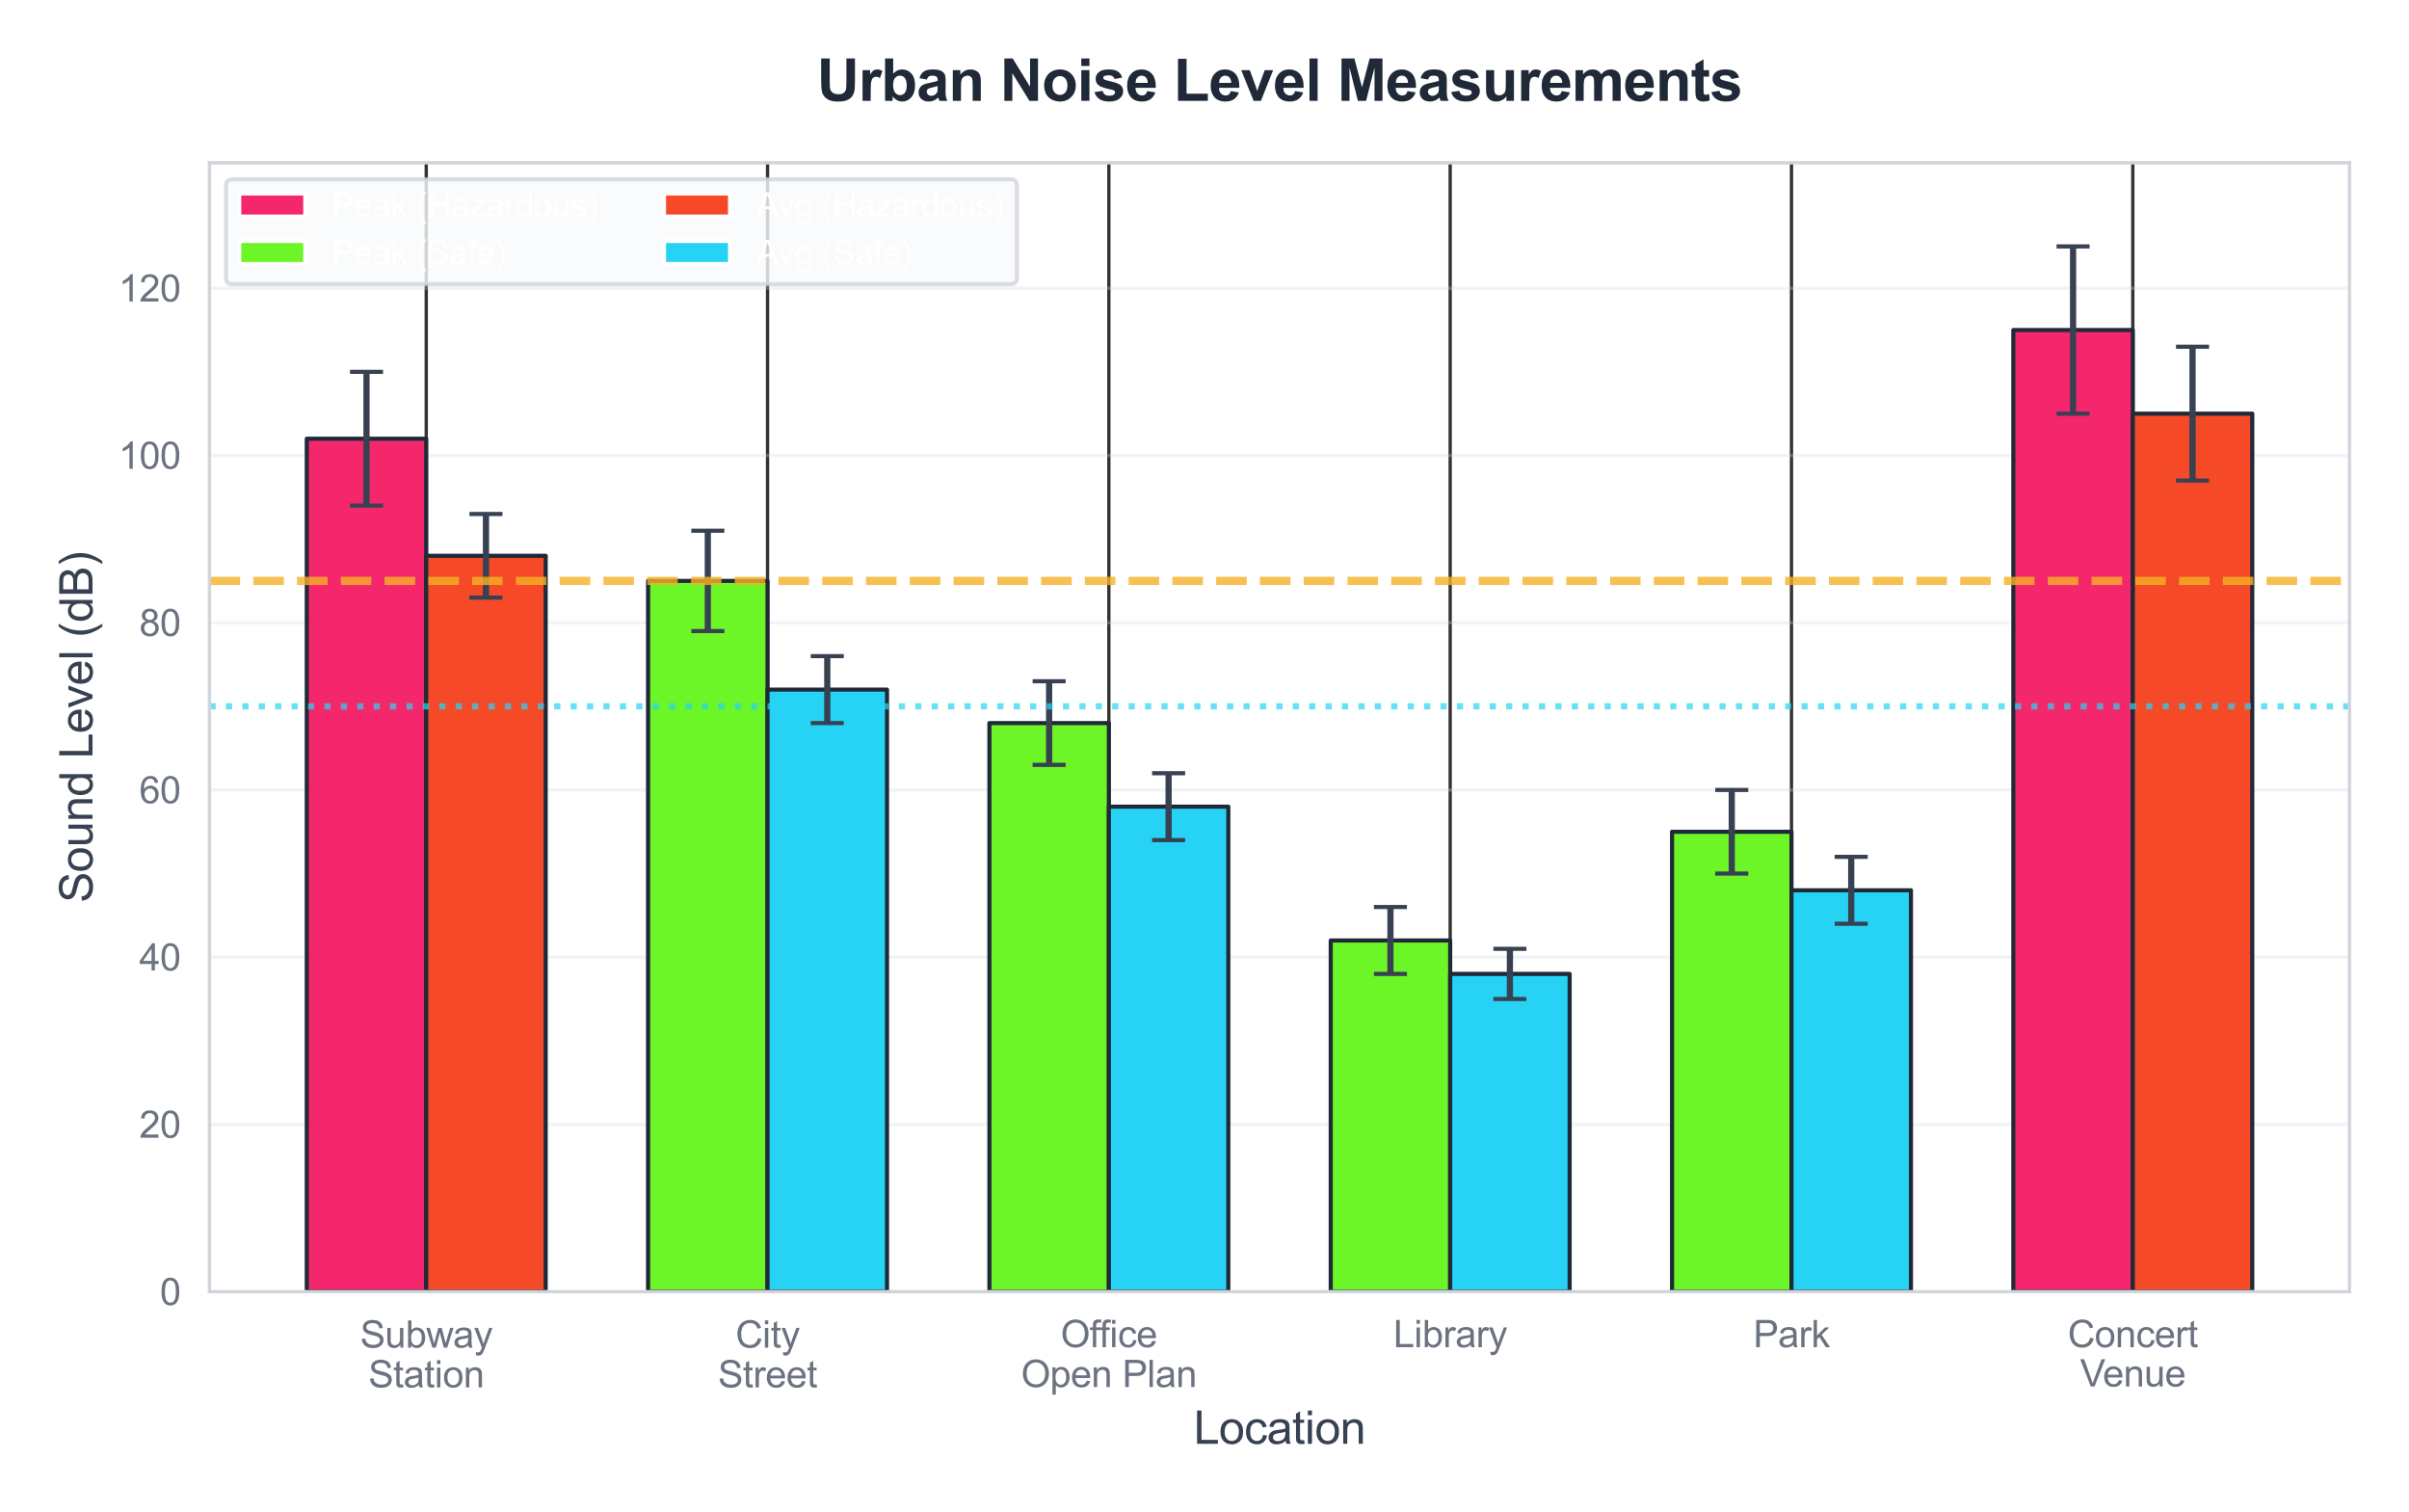 <?xml version="1.0" encoding="utf-8" standalone="no"?>
<!DOCTYPE svg PUBLIC "-//W3C//DTD SVG 1.1//EN"
  "http://www.w3.org/Graphics/SVG/1.1/DTD/svg11.dtd">
<svg xmlns:xlink="http://www.w3.org/1999/xlink" viewBox="0 0 583.427 366.229" xmlns="http://www.w3.org/2000/svg" version="1.1">
 <defs>
  <style type="text/css">*{stroke-linejoin: round; stroke-linecap: butt}</style>
 </defs>
 <g id="figure_1">
  <g id="patch_1">
   <path d="M 0 366.229 
L 583.427 366.229 
L 583.427 0 
L 0 0 
z
" style="fill: #ffffff"/>
  </g>
  <g id="axes_1">
   <g id="patch_2">
    <path d="M 50.737 312.804 
L 569.027 312.804 
L 569.027 39.421 
L 50.737 39.421 
z
" style="fill: #ffffff"/>
   </g>
   <g id="matplotlib.axis_1">
    <g id="xtick_1">
     <g id="line2d_1">
      <path d="M 103.228 312.804 
L 103.228 39.421 
" clip-path="url(#pc05ff759c5)" style="fill: none; stroke: #333333; stroke-width: 0.8; stroke-linecap: round"/>
     </g>
     <g id="text_1">
      <!-- Subway -->
      <g style="fill: #6b7280" transform="translate(87.219 326.355) scale(0.09 -0.09)">
       <defs>
        <path id="ArialMT-53" d="M 288 1472 
L 859 1522 
Q 900 1178 1048 958 
Q 1197 738 1509 602 
Q 1822 466 2213 466 
Q 2559 466 2825 569 
Q 3091 672 3220 851 
Q 3350 1031 3350 1244 
Q 3350 1459 3225 1620 
Q 3100 1781 2813 1891 
Q 2628 1963 1997 2114 
Q 1366 2266 1113 2400 
Q 784 2572 623 2826 
Q 463 3081 463 3397 
Q 463 3744 659 4045 
Q 856 4347 1234 4503 
Q 1613 4659 2075 4659 
Q 2584 4659 2973 4495 
Q 3363 4331 3572 4012 
Q 3781 3694 3797 3291 
L 3216 3247 
Q 3169 3681 2898 3903 
Q 2628 4125 2100 4125 
Q 1550 4125 1298 3923 
Q 1047 3722 1047 3438 
Q 1047 3191 1225 3031 
Q 1400 2872 2139 2705 
Q 2878 2538 3153 2413 
Q 3553 2228 3743 1945 
Q 3934 1663 3934 1294 
Q 3934 928 3725 604 
Q 3516 281 3123 101 
Q 2731 -78 2241 -78 
Q 1619 -78 1198 103 
Q 778 284 539 648 
Q 300 1013 288 1472 
z
" transform="scale(0.016)"/>
        <path id="ArialMT-75" d="M 2597 0 
L 2597 488 
Q 2209 -75 1544 -75 
Q 1250 -75 995 37 
Q 741 150 617 320 
Q 494 491 444 738 
Q 409 903 409 1263 
L 409 3319 
L 972 3319 
L 972 1478 
Q 972 1038 1006 884 
Q 1059 663 1231 536 
Q 1403 409 1656 409 
Q 1909 409 2131 539 
Q 2353 669 2445 892 
Q 2538 1116 2538 1541 
L 2538 3319 
L 3100 3319 
L 3100 0 
L 2597 0 
z
" transform="scale(0.016)"/>
        <path id="ArialMT-62" d="M 941 0 
L 419 0 
L 419 4581 
L 981 4581 
L 981 2947 
Q 1338 3394 1891 3394 
Q 2197 3394 2470 3270 
Q 2744 3147 2920 2923 
Q 3097 2700 3197 2384 
Q 3297 2069 3297 1709 
Q 3297 856 2875 390 
Q 2453 -75 1863 -75 
Q 1275 -75 941 416 
L 941 0 
z
M 934 1684 
Q 934 1088 1097 822 
Q 1363 388 1816 388 
Q 2184 388 2453 708 
Q 2722 1028 2722 1663 
Q 2722 2313 2464 2622 
Q 2206 2931 1841 2931 
Q 1472 2931 1203 2611 
Q 934 2291 934 1684 
z
" transform="scale(0.016)"/>
        <path id="ArialMT-77" d="M 1034 0 
L 19 3319 
L 600 3319 
L 1128 1403 
L 1325 691 
Q 1338 744 1497 1375 
L 2025 3319 
L 2603 3319 
L 3100 1394 
L 3266 759 
L 3456 1400 
L 4025 3319 
L 4572 3319 
L 3534 0 
L 2950 0 
L 2422 1988 
L 2294 2553 
L 1622 0 
L 1034 0 
z
" transform="scale(0.016)"/>
        <path id="ArialMT-61" d="M 2588 409 
Q 2275 144 1986 34 
Q 1697 -75 1366 -75 
Q 819 -75 525 192 
Q 231 459 231 875 
Q 231 1119 342 1320 
Q 453 1522 633 1644 
Q 813 1766 1038 1828 
Q 1203 1872 1538 1913 
Q 2219 1994 2541 2106 
Q 2544 2222 2544 2253 
Q 2544 2597 2384 2738 
Q 2169 2928 1744 2928 
Q 1347 2928 1158 2789 
Q 969 2650 878 2297 
L 328 2372 
Q 403 2725 575 2942 
Q 747 3159 1072 3276 
Q 1397 3394 1825 3394 
Q 2250 3394 2515 3294 
Q 2781 3194 2906 3042 
Q 3031 2891 3081 2659 
Q 3109 2516 3109 2141 
L 3109 1391 
Q 3109 606 3145 398 
Q 3181 191 3288 0 
L 2700 0 
Q 2613 175 2588 409 
z
M 2541 1666 
Q 2234 1541 1622 1453 
Q 1275 1403 1131 1340 
Q 988 1278 909 1158 
Q 831 1038 831 891 
Q 831 666 1001 516 
Q 1172 366 1500 366 
Q 1825 366 2078 508 
Q 2331 650 2450 897 
Q 2541 1088 2541 1459 
L 2541 1666 
z
" transform="scale(0.016)"/>
        <path id="ArialMT-79" d="M 397 -1278 
L 334 -750 
Q 519 -800 656 -800 
Q 844 -800 956 -737 
Q 1069 -675 1141 -563 
Q 1194 -478 1313 -144 
Q 1328 -97 1363 -6 
L 103 3319 
L 709 3319 
L 1400 1397 
Q 1534 1031 1641 628 
Q 1738 1016 1872 1384 
L 2581 3319 
L 3144 3319 
L 1881 -56 
Q 1678 -603 1566 -809 
Q 1416 -1088 1222 -1217 
Q 1028 -1347 759 -1347 
Q 597 -1347 397 -1278 
z
" transform="scale(0.016)"/>
       </defs>
       <use xlink:href="#ArialMT-53"/>
       <use xlink:href="#ArialMT-75" transform="translate(66.699 0)"/>
       <use xlink:href="#ArialMT-62" transform="translate(122.314 0)"/>
       <use xlink:href="#ArialMT-77" transform="translate(177.93 0)"/>
       <use xlink:href="#ArialMT-61" transform="translate(250.146 0)"/>
       <use xlink:href="#ArialMT-79" transform="translate(305.762 0)"/>
      </g>
      <!-- Station -->
      <g style="fill: #6b7280" transform="translate(89.219 335.98) scale(0.09 -0.09)">
       <defs>
        <path id="ArialMT-74" d="M 1650 503 
L 1731 6 
Q 1494 -44 1306 -44 
Q 1000 -44 831 53 
Q 663 150 594 308 
Q 525 466 525 972 
L 525 2881 
L 113 2881 
L 113 3319 
L 525 3319 
L 525 4141 
L 1084 4478 
L 1084 3319 
L 1650 3319 
L 1650 2881 
L 1084 2881 
L 1084 941 
Q 1084 700 1114 631 
Q 1144 563 1211 522 
Q 1278 481 1403 481 
Q 1497 481 1650 503 
z
" transform="scale(0.016)"/>
        <path id="ArialMT-69" d="M 425 3934 
L 425 4581 
L 988 4581 
L 988 3934 
L 425 3934 
z
M 425 0 
L 425 3319 
L 988 3319 
L 988 0 
L 425 0 
z
" transform="scale(0.016)"/>
        <path id="ArialMT-6f" d="M 213 1659 
Q 213 2581 725 3025 
Q 1153 3394 1769 3394 
Q 2453 3394 2887 2945 
Q 3322 2497 3322 1706 
Q 3322 1066 3130 698 
Q 2938 331 2570 128 
Q 2203 -75 1769 -75 
Q 1072 -75 642 372 
Q 213 819 213 1659 
z
M 791 1659 
Q 791 1022 1069 705 
Q 1347 388 1769 388 
Q 2188 388 2466 706 
Q 2744 1025 2744 1678 
Q 2744 2294 2464 2611 
Q 2184 2928 1769 2928 
Q 1347 2928 1069 2612 
Q 791 2297 791 1659 
z
" transform="scale(0.016)"/>
        <path id="ArialMT-6e" d="M 422 0 
L 422 3319 
L 928 3319 
L 928 2847 
Q 1294 3394 1984 3394 
Q 2284 3394 2536 3286 
Q 2788 3178 2913 3003 
Q 3038 2828 3088 2588 
Q 3119 2431 3119 2041 
L 3119 0 
L 2556 0 
L 2556 2019 
Q 2556 2363 2490 2533 
Q 2425 2703 2258 2804 
Q 2091 2906 1866 2906 
Q 1506 2906 1245 2678 
Q 984 2450 984 1813 
L 984 0 
L 422 0 
z
" transform="scale(0.016)"/>
       </defs>
       <use xlink:href="#ArialMT-53"/>
       <use xlink:href="#ArialMT-74" transform="translate(66.699 0)"/>
       <use xlink:href="#ArialMT-61" transform="translate(94.482 0)"/>
       <use xlink:href="#ArialMT-74" transform="translate(150.098 0)"/>
       <use xlink:href="#ArialMT-69" transform="translate(177.881 0)"/>
       <use xlink:href="#ArialMT-6f" transform="translate(200.098 0)"/>
       <use xlink:href="#ArialMT-6e" transform="translate(255.713 0)"/>
      </g>
     </g>
    </g>
    <g id="xtick_2">
     <g id="line2d_2">
      <path d="M 185.89 312.804 
L 185.89 39.421 
" clip-path="url(#pc05ff759c5)" style="fill: none; stroke: #333333; stroke-width: 0.8; stroke-linecap: round"/>
     </g>
     <g id="text_2">
      <!-- City -->
      <g style="fill: #6b7280" transform="translate(178.14 326.355) scale(0.09 -0.09)">
       <defs>
        <path id="ArialMT-43" d="M 3763 1606 
L 4369 1453 
Q 4178 706 3683 314 
Q 3188 -78 2472 -78 
Q 1731 -78 1267 223 
Q 803 525 561 1097 
Q 319 1669 319 2325 
Q 319 3041 592 3573 
Q 866 4106 1370 4382 
Q 1875 4659 2481 4659 
Q 3169 4659 3637 4309 
Q 4106 3959 4291 3325 
L 3694 3184 
Q 3534 3684 3231 3912 
Q 2928 4141 2469 4141 
Q 1941 4141 1586 3887 
Q 1231 3634 1087 3207 
Q 944 2781 944 2328 
Q 944 1744 1114 1308 
Q 1284 872 1643 656 
Q 2003 441 2422 441 
Q 2931 441 3284 734 
Q 3638 1028 3763 1606 
z
" transform="scale(0.016)"/>
       </defs>
       <use xlink:href="#ArialMT-43"/>
       <use xlink:href="#ArialMT-69" transform="translate(72.217 0)"/>
       <use xlink:href="#ArialMT-74" transform="translate(94.434 0)"/>
       <use xlink:href="#ArialMT-79" transform="translate(122.217 0)"/>
      </g>
      <!-- Street -->
      <g style="fill: #6b7280" transform="translate(173.884 335.98) scale(0.09 -0.09)">
       <defs>
        <path id="ArialMT-72" d="M 416 0 
L 416 3319 
L 922 3319 
L 922 2816 
Q 1116 3169 1280 3281 
Q 1444 3394 1641 3394 
Q 1925 3394 2219 3213 
L 2025 2691 
Q 1819 2813 1613 2813 
Q 1428 2813 1281 2702 
Q 1134 2591 1072 2394 
Q 978 2094 978 1738 
L 978 0 
L 416 0 
z
" transform="scale(0.016)"/>
        <path id="ArialMT-65" d="M 2694 1069 
L 3275 997 
Q 3138 488 2766 206 
Q 2394 -75 1816 -75 
Q 1088 -75 661 373 
Q 234 822 234 1631 
Q 234 2469 665 2931 
Q 1097 3394 1784 3394 
Q 2450 3394 2872 2941 
Q 3294 2488 3294 1666 
Q 3294 1616 3291 1516 
L 816 1516 
Q 847 969 1125 678 
Q 1403 388 1819 388 
Q 2128 388 2347 550 
Q 2566 713 2694 1069 
z
M 847 1978 
L 2700 1978 
Q 2663 2397 2488 2606 
Q 2219 2931 1791 2931 
Q 1403 2931 1139 2672 
Q 875 2413 847 1978 
z
" transform="scale(0.016)"/>
       </defs>
       <use xlink:href="#ArialMT-53"/>
       <use xlink:href="#ArialMT-74" transform="translate(66.699 0)"/>
       <use xlink:href="#ArialMT-72" transform="translate(94.482 0)"/>
       <use xlink:href="#ArialMT-65" transform="translate(127.783 0)"/>
       <use xlink:href="#ArialMT-65" transform="translate(183.398 0)"/>
       <use xlink:href="#ArialMT-74" transform="translate(239.014 0)"/>
      </g>
     </g>
    </g>
    <g id="xtick_3">
     <g id="line2d_3">
      <path d="M 268.551 312.804 
L 268.551 39.421 
" clip-path="url(#pc05ff759c5)" style="fill: none; stroke: #333333; stroke-width: 0.8; stroke-linecap: round"/>
     </g>
     <g id="text_3">
      <!-- Office -->
      <g style="fill: #6b7280" transform="translate(256.877 326.246) scale(0.09 -0.09)">
       <defs>
        <path id="ArialMT-4f" d="M 309 2231 
Q 309 3372 921 4017 
Q 1534 4663 2503 4663 
Q 3138 4663 3647 4359 
Q 4156 4056 4423 3514 
Q 4691 2972 4691 2284 
Q 4691 1588 4409 1038 
Q 4128 488 3612 205 
Q 3097 -78 2500 -78 
Q 1853 -78 1343 234 
Q 834 547 571 1087 
Q 309 1628 309 2231 
z
M 934 2222 
Q 934 1394 1379 917 
Q 1825 441 2497 441 
Q 3181 441 3623 922 
Q 4066 1403 4066 2288 
Q 4066 2847 3877 3264 
Q 3688 3681 3323 3911 
Q 2959 4141 2506 4141 
Q 1863 4141 1398 3698 
Q 934 3256 934 2222 
z
" transform="scale(0.016)"/>
        <path id="ArialMT-66" d="M 556 0 
L 556 2881 
L 59 2881 
L 59 3319 
L 556 3319 
L 556 3672 
Q 556 4006 616 4169 
Q 697 4388 901 4523 
Q 1106 4659 1475 4659 
Q 1713 4659 2000 4603 
L 1916 4113 
Q 1741 4144 1584 4144 
Q 1328 4144 1222 4034 
Q 1116 3925 1116 3625 
L 1116 3319 
L 1763 3319 
L 1763 2881 
L 1116 2881 
L 1116 0 
L 556 0 
z
" transform="scale(0.016)"/>
        <path id="ArialMT-63" d="M 2588 1216 
L 3141 1144 
Q 3050 572 2676 248 
Q 2303 -75 1759 -75 
Q 1078 -75 664 370 
Q 250 816 250 1647 
Q 250 2184 428 2587 
Q 606 2991 970 3192 
Q 1334 3394 1763 3394 
Q 2303 3394 2647 3120 
Q 2991 2847 3088 2344 
L 2541 2259 
Q 2463 2594 2264 2762 
Q 2066 2931 1784 2931 
Q 1359 2931 1093 2626 
Q 828 2322 828 1663 
Q 828 994 1084 691 
Q 1341 388 1753 388 
Q 2084 388 2306 591 
Q 2528 794 2588 1216 
z
" transform="scale(0.016)"/>
       </defs>
       <use xlink:href="#ArialMT-4f"/>
       <use xlink:href="#ArialMT-66" transform="translate(77.783 0)"/>
       <use xlink:href="#ArialMT-66" transform="translate(103.816 0)"/>
       <use xlink:href="#ArialMT-69" transform="translate(131.6 0)"/>
       <use xlink:href="#ArialMT-63" transform="translate(153.816 0)"/>
       <use xlink:href="#ArialMT-65" transform="translate(203.816 0)"/>
      </g>
      <!-- Open Plan -->
      <g style="fill: #6b7280" transform="translate(247.287 335.903) scale(0.09 -0.09)">
       <defs>
        <path id="ArialMT-70" d="M 422 -1272 
L 422 3319 
L 934 3319 
L 934 2888 
Q 1116 3141 1344 3267 
Q 1572 3394 1897 3394 
Q 2322 3394 2647 3175 
Q 2972 2956 3137 2557 
Q 3303 2159 3303 1684 
Q 3303 1175 3120 767 
Q 2938 359 2589 142 
Q 2241 -75 1856 -75 
Q 1575 -75 1351 44 
Q 1128 163 984 344 
L 984 -1272 
L 422 -1272 
z
M 931 1641 
Q 931 1000 1190 694 
Q 1450 388 1819 388 
Q 2194 388 2461 705 
Q 2728 1022 2728 1688 
Q 2728 2322 2467 2637 
Q 2206 2953 1844 2953 
Q 1484 2953 1207 2617 
Q 931 2281 931 1641 
z
" transform="scale(0.016)"/>
        <path id="ArialMT-20" transform="scale(0.016)"/>
        <path id="ArialMT-50" d="M 494 0 
L 494 4581 
L 2222 4581 
Q 2678 4581 2919 4538 
Q 3256 4481 3484 4323 
Q 3713 4166 3852 3881 
Q 3991 3597 3991 3256 
Q 3991 2672 3619 2267 
Q 3247 1863 2275 1863 
L 1100 1863 
L 1100 0 
L 494 0 
z
M 1100 2403 
L 2284 2403 
Q 2872 2403 3119 2622 
Q 3366 2841 3366 3238 
Q 3366 3525 3220 3729 
Q 3075 3934 2838 4000 
Q 2684 4041 2272 4041 
L 1100 4041 
L 1100 2403 
z
" transform="scale(0.016)"/>
        <path id="ArialMT-6c" d="M 409 0 
L 409 4581 
L 972 4581 
L 972 0 
L 409 0 
z
" transform="scale(0.016)"/>
       </defs>
       <use xlink:href="#ArialMT-4f"/>
       <use xlink:href="#ArialMT-70" transform="translate(77.783 0)"/>
       <use xlink:href="#ArialMT-65" transform="translate(133.398 0)"/>
       <use xlink:href="#ArialMT-6e" transform="translate(189.014 0)"/>
       <use xlink:href="#ArialMT-20" transform="translate(244.629 0)"/>
       <use xlink:href="#ArialMT-50" transform="translate(272.412 0)"/>
       <use xlink:href="#ArialMT-6c" transform="translate(339.111 0)"/>
       <use xlink:href="#ArialMT-61" transform="translate(361.328 0)"/>
       <use xlink:href="#ArialMT-6e" transform="translate(416.943 0)"/>
      </g>
     </g>
    </g>
    <g id="xtick_4">
     <g id="line2d_4">
      <path d="M 351.213 312.804 
L 351.213 39.421 
" clip-path="url(#pc05ff759c5)" style="fill: none; stroke: #333333; stroke-width: 0.8; stroke-linecap: round"/>
     </g>
     <g id="text_4">
      <!-- Library -->
      <g style="fill: #6b7280" transform="translate(337.459 326.246) scale(0.09 -0.09)">
       <defs>
        <path id="ArialMT-4c" d="M 469 0 
L 469 4581 
L 1075 4581 
L 1075 541 
L 3331 541 
L 3331 0 
L 469 0 
z
" transform="scale(0.016)"/>
       </defs>
       <use xlink:href="#ArialMT-4c"/>
       <use xlink:href="#ArialMT-69" transform="translate(55.615 0)"/>
       <use xlink:href="#ArialMT-62" transform="translate(77.832 0)"/>
       <use xlink:href="#ArialMT-72" transform="translate(133.447 0)"/>
       <use xlink:href="#ArialMT-61" transform="translate(166.748 0)"/>
       <use xlink:href="#ArialMT-72" transform="translate(222.363 0)"/>
       <use xlink:href="#ArialMT-79" transform="translate(255.664 0)"/>
      </g>
     </g>
    </g>
    <g id="xtick_5">
     <g id="line2d_5">
      <path d="M 433.875 312.804 
L 433.875 39.421 
" clip-path="url(#pc05ff759c5)" style="fill: none; stroke: #333333; stroke-width: 0.8; stroke-linecap: round"/>
     </g>
     <g id="text_5">
      <!-- Park -->
      <g style="fill: #6b7280" transform="translate(424.623 326.246) scale(0.09 -0.09)">
       <defs>
        <path id="ArialMT-6b" d="M 425 0 
L 425 4581 
L 988 4581 
L 988 1969 
L 2319 3319 
L 3047 3319 
L 1778 2088 
L 3175 0 
L 2481 0 
L 1384 1697 
L 988 1316 
L 988 0 
L 425 0 
z
" transform="scale(0.016)"/>
       </defs>
       <use xlink:href="#ArialMT-50"/>
       <use xlink:href="#ArialMT-61" transform="translate(66.699 0)"/>
       <use xlink:href="#ArialMT-72" transform="translate(122.314 0)"/>
       <use xlink:href="#ArialMT-6b" transform="translate(155.615 0)"/>
      </g>
     </g>
    </g>
    <g id="xtick_6">
     <g id="line2d_6">
      <path d="M 516.537 312.804 
L 516.537 39.421 
" clip-path="url(#pc05ff759c5)" style="fill: none; stroke: #333333; stroke-width: 0.8; stroke-linecap: round"/>
     </g>
     <g id="text_6">
      <!-- Concert -->
      <g style="fill: #6b7280" transform="translate(500.781 326.246) scale(0.09 -0.09)">
       <use xlink:href="#ArialMT-43"/>
       <use xlink:href="#ArialMT-6f" transform="translate(72.217 0)"/>
       <use xlink:href="#ArialMT-6e" transform="translate(127.832 0)"/>
       <use xlink:href="#ArialMT-63" transform="translate(183.447 0)"/>
       <use xlink:href="#ArialMT-65" transform="translate(233.447 0)"/>
       <use xlink:href="#ArialMT-72" transform="translate(289.062 0)"/>
       <use xlink:href="#ArialMT-74" transform="translate(322.363 0)"/>
      </g>
      <!-- Venue -->
      <g style="fill: #6b7280" transform="translate(503.773 335.765) scale(0.09 -0.09)">
       <defs>
        <path id="ArialMT-56" d="M 1803 0 
L 28 4581 
L 684 4581 
L 1875 1253 
Q 2019 853 2116 503 
Q 2222 878 2363 1253 
L 3600 4581 
L 4219 4581 
L 2425 0 
L 1803 0 
z
" transform="scale(0.016)"/>
       </defs>
       <use xlink:href="#ArialMT-56"/>
       <use xlink:href="#ArialMT-65" transform="translate(61.199 0)"/>
       <use xlink:href="#ArialMT-6e" transform="translate(116.814 0)"/>
       <use xlink:href="#ArialMT-75" transform="translate(172.43 0)"/>
       <use xlink:href="#ArialMT-65" transform="translate(228.045 0)"/>
      </g>
     </g>
    </g>
    <g id="text_7">
     <!-- Location -->
     <g style="fill: #374151" transform="translate(289.09 349.642) scale(0.11 -0.11)">
      <use xlink:href="#ArialMT-4c"/>
      <use xlink:href="#ArialMT-6f" transform="translate(55.615 0)"/>
      <use xlink:href="#ArialMT-63" transform="translate(111.23 0)"/>
      <use xlink:href="#ArialMT-61" transform="translate(161.23 0)"/>
      <use xlink:href="#ArialMT-74" transform="translate(216.846 0)"/>
      <use xlink:href="#ArialMT-69" transform="translate(244.629 0)"/>
      <use xlink:href="#ArialMT-6f" transform="translate(266.846 0)"/>
      <use xlink:href="#ArialMT-6e" transform="translate(322.461 0)"/>
     </g>
    </g>
   </g>
   <g id="matplotlib.axis_2">
    <g id="ytick_1">
     <g id="line2d_7">
      <path d="M 50.737 312.804 
L 569.027 312.804 
" clip-path="url(#pc05ff759c5)" style="fill: none; stroke: #d1d5db; stroke-opacity: 0.3; stroke-width: 0.8; stroke-linecap: round"/>
     </g>
     <g id="text_8">
      <!-- 0 -->
      <g style="fill: #6b7280" transform="translate(38.733 316.025) scale(0.09 -0.09)">
       <defs>
        <path id="ArialMT-30" d="M 266 2259 
Q 266 3072 433 3567 
Q 600 4063 929 4331 
Q 1259 4600 1759 4600 
Q 2128 4600 2406 4451 
Q 2684 4303 2865 4023 
Q 3047 3744 3150 3342 
Q 3253 2941 3253 2259 
Q 3253 1453 3087 958 
Q 2922 463 2592 192 
Q 2263 -78 1759 -78 
Q 1097 -78 719 397 
Q 266 969 266 2259 
z
M 844 2259 
Q 844 1131 1108 757 
Q 1372 384 1759 384 
Q 2147 384 2411 759 
Q 2675 1134 2675 2259 
Q 2675 3391 2411 3762 
Q 2147 4134 1753 4134 
Q 1366 4134 1134 3806 
Q 844 3388 844 2259 
z
" transform="scale(0.016)"/>
       </defs>
       <use xlink:href="#ArialMT-30"/>
      </g>
     </g>
    </g>
    <g id="ytick_2">
     <g id="line2d_8">
      <path d="M 50.737 272.303 
L 569.027 272.303 
" clip-path="url(#pc05ff759c5)" style="fill: none; stroke: #d1d5db; stroke-opacity: 0.3; stroke-width: 0.8; stroke-linecap: round"/>
     </g>
     <g id="text_9">
      <!-- 20 -->
      <g style="fill: #6b7280" transform="translate(33.728 275.524) scale(0.09 -0.09)">
       <defs>
        <path id="ArialMT-32" d="M 3222 541 
L 3222 0 
L 194 0 
Q 188 203 259 391 
Q 375 700 629 1000 
Q 884 1300 1366 1694 
Q 2113 2306 2375 2664 
Q 2638 3022 2638 3341 
Q 2638 3675 2398 3904 
Q 2159 4134 1775 4134 
Q 1369 4134 1125 3890 
Q 881 3647 878 3216 
L 300 3275 
Q 359 3922 746 4261 
Q 1134 4600 1788 4600 
Q 2447 4600 2831 4234 
Q 3216 3869 3216 3328 
Q 3216 3053 3103 2787 
Q 2991 2522 2730 2228 
Q 2469 1934 1863 1422 
Q 1356 997 1212 845 
Q 1069 694 975 541 
L 3222 541 
z
" transform="scale(0.016)"/>
       </defs>
       <use xlink:href="#ArialMT-32"/>
       <use xlink:href="#ArialMT-30" transform="translate(55.615 0)"/>
      </g>
     </g>
    </g>
    <g id="ytick_3">
     <g id="line2d_9">
      <path d="M 50.737 231.801 
L 569.027 231.801 
" clip-path="url(#pc05ff759c5)" style="fill: none; stroke: #d1d5db; stroke-opacity: 0.3; stroke-width: 0.8; stroke-linecap: round"/>
     </g>
     <g id="text_10">
      <!-- 40 -->
      <g style="fill: #6b7280" transform="translate(33.728 235.022) scale(0.09 -0.09)">
       <defs>
        <path id="ArialMT-34" d="M 2069 0 
L 2069 1097 
L 81 1097 
L 81 1613 
L 2172 4581 
L 2631 4581 
L 2631 1613 
L 3250 1613 
L 3250 1097 
L 2631 1097 
L 2631 0 
L 2069 0 
z
M 2069 1613 
L 2069 3678 
L 634 1613 
L 2069 1613 
z
" transform="scale(0.016)"/>
       </defs>
       <use xlink:href="#ArialMT-34"/>
       <use xlink:href="#ArialMT-30" transform="translate(55.615 0)"/>
      </g>
     </g>
    </g>
    <g id="ytick_4">
     <g id="line2d_10">
      <path d="M 50.737 191.3 
L 569.027 191.3 
" clip-path="url(#pc05ff759c5)" style="fill: none; stroke: #d1d5db; stroke-opacity: 0.3; stroke-width: 0.8; stroke-linecap: round"/>
     </g>
     <g id="text_11">
      <!-- 60 -->
      <g style="fill: #6b7280" transform="translate(33.728 194.521) scale(0.09 -0.09)">
       <defs>
        <path id="ArialMT-36" d="M 3184 3459 
L 2625 3416 
Q 2550 3747 2413 3897 
Q 2184 4138 1850 4138 
Q 1581 4138 1378 3988 
Q 1113 3794 959 3422 
Q 806 3050 800 2363 
Q 1003 2672 1297 2822 
Q 1591 2972 1913 2972 
Q 2475 2972 2870 2558 
Q 3266 2144 3266 1488 
Q 3266 1056 3080 686 
Q 2894 316 2569 119 
Q 2244 -78 1831 -78 
Q 1128 -78 684 439 
Q 241 956 241 2144 
Q 241 3472 731 4075 
Q 1159 4600 1884 4600 
Q 2425 4600 2770 4297 
Q 3116 3994 3184 3459 
z
M 888 1484 
Q 888 1194 1011 928 
Q 1134 663 1356 523 
Q 1578 384 1822 384 
Q 2178 384 2434 671 
Q 2691 959 2691 1453 
Q 2691 1928 2437 2201 
Q 2184 2475 1800 2475 
Q 1419 2475 1153 2201 
Q 888 1928 888 1484 
z
" transform="scale(0.016)"/>
       </defs>
       <use xlink:href="#ArialMT-36"/>
       <use xlink:href="#ArialMT-30" transform="translate(55.615 0)"/>
      </g>
     </g>
    </g>
    <g id="ytick_5">
     <g id="line2d_11">
      <path d="M 50.737 150.799 
L 569.027 150.799 
" clip-path="url(#pc05ff759c5)" style="fill: none; stroke: #d1d5db; stroke-opacity: 0.3; stroke-width: 0.8; stroke-linecap: round"/>
     </g>
     <g id="text_12">
      <!-- 80 -->
      <g style="fill: #6b7280" transform="translate(33.728 154.02) scale(0.09 -0.09)">
       <defs>
        <path id="ArialMT-38" d="M 1131 2484 
Q 781 2613 612 2850 
Q 444 3088 444 3419 
Q 444 3919 803 4259 
Q 1163 4600 1759 4600 
Q 2359 4600 2725 4251 
Q 3091 3903 3091 3403 
Q 3091 3084 2923 2848 
Q 2756 2613 2416 2484 
Q 2838 2347 3058 2040 
Q 3278 1734 3278 1309 
Q 3278 722 2862 322 
Q 2447 -78 1769 -78 
Q 1091 -78 675 323 
Q 259 725 259 1325 
Q 259 1772 486 2073 
Q 713 2375 1131 2484 
z
M 1019 3438 
Q 1019 3113 1228 2906 
Q 1438 2700 1772 2700 
Q 2097 2700 2305 2904 
Q 2513 3109 2513 3406 
Q 2513 3716 2298 3927 
Q 2084 4138 1766 4138 
Q 1444 4138 1231 3931 
Q 1019 3725 1019 3438 
z
M 838 1322 
Q 838 1081 952 856 
Q 1066 631 1291 507 
Q 1516 384 1775 384 
Q 2178 384 2440 643 
Q 2703 903 2703 1303 
Q 2703 1709 2433 1975 
Q 2163 2241 1756 2241 
Q 1359 2241 1098 1978 
Q 838 1716 838 1322 
z
" transform="scale(0.016)"/>
       </defs>
       <use xlink:href="#ArialMT-38"/>
       <use xlink:href="#ArialMT-30" transform="translate(55.615 0)"/>
      </g>
     </g>
    </g>
    <g id="ytick_6">
     <g id="line2d_12">
      <path d="M 50.737 110.298 
L 569.027 110.298 
" clip-path="url(#pc05ff759c5)" style="fill: none; stroke: #d1d5db; stroke-opacity: 0.3; stroke-width: 0.8; stroke-linecap: round"/>
     </g>
     <g id="text_13">
      <!-- 100 -->
      <g style="fill: #6b7280" transform="translate(28.723 113.519) scale(0.09 -0.09)">
       <defs>
        <path id="ArialMT-31" d="M 2384 0 
L 1822 0 
L 1822 3584 
Q 1619 3391 1289 3197 
Q 959 3003 697 2906 
L 697 3450 
Q 1169 3672 1522 3987 
Q 1875 4303 2022 4600 
L 2384 4600 
L 2384 0 
z
" transform="scale(0.016)"/>
       </defs>
       <use xlink:href="#ArialMT-31"/>
       <use xlink:href="#ArialMT-30" transform="translate(55.615 0)"/>
       <use xlink:href="#ArialMT-30" transform="translate(111.23 0)"/>
      </g>
     </g>
    </g>
    <g id="ytick_7">
     <g id="line2d_13">
      <path d="M 50.737 69.797 
L 569.027 69.797 
" clip-path="url(#pc05ff759c5)" style="fill: none; stroke: #d1d5db; stroke-opacity: 0.3; stroke-width: 0.8; stroke-linecap: round"/>
     </g>
     <g id="text_14">
      <!-- 120 -->
      <g style="fill: #6b7280" transform="translate(28.723 73.018) scale(0.09 -0.09)">
       <use xlink:href="#ArialMT-31"/>
       <use xlink:href="#ArialMT-32" transform="translate(55.615 0)"/>
       <use xlink:href="#ArialMT-30" transform="translate(111.23 0)"/>
      </g>
     </g>
    </g>
    <g id="text_15">
     <!-- Sound Level (dB) -->
     <g style="fill: #374151" transform="translate(22.408 218.608) rotate(-90) scale(0.11 -0.11)">
      <defs>
       <path id="ArialMT-64" d="M 2575 0 
L 2575 419 
Q 2259 -75 1647 -75 
Q 1250 -75 917 144 
Q 584 363 401 755 
Q 219 1147 219 1656 
Q 219 2153 384 2558 
Q 550 2963 881 3178 
Q 1213 3394 1622 3394 
Q 1922 3394 2156 3267 
Q 2391 3141 2538 2938 
L 2538 4581 
L 3097 4581 
L 3097 0 
L 2575 0 
z
M 797 1656 
Q 797 1019 1065 703 
Q 1334 388 1700 388 
Q 2069 388 2326 689 
Q 2584 991 2584 1609 
Q 2584 2291 2321 2609 
Q 2059 2928 1675 2928 
Q 1300 2928 1048 2622 
Q 797 2316 797 1656 
z
" transform="scale(0.016)"/>
       <path id="ArialMT-76" d="M 1344 0 
L 81 3319 
L 675 3319 
L 1388 1331 
Q 1503 1009 1600 663 
Q 1675 925 1809 1294 
L 2547 3319 
L 3125 3319 
L 1869 0 
L 1344 0 
z
" transform="scale(0.016)"/>
       <path id="ArialMT-28" d="M 1497 -1347 
Q 1031 -759 709 28 
Q 388 816 388 1659 
Q 388 2403 628 3084 
Q 909 3875 1497 4659 
L 1900 4659 
Q 1522 4009 1400 3731 
Q 1209 3300 1100 2831 
Q 966 2247 966 1656 
Q 966 153 1900 -1347 
L 1497 -1347 
z
" transform="scale(0.016)"/>
       <path id="ArialMT-42" d="M 469 0 
L 469 4581 
L 2188 4581 
Q 2713 4581 3030 4442 
Q 3347 4303 3526 4014 
Q 3706 3725 3706 3409 
Q 3706 3116 3547 2856 
Q 3388 2597 3066 2438 
Q 3481 2316 3704 2022 
Q 3928 1728 3928 1328 
Q 3928 1006 3792 729 
Q 3656 453 3456 303 
Q 3256 153 2954 76 
Q 2653 0 2216 0 
L 469 0 
z
M 1075 2656 
L 2066 2656 
Q 2469 2656 2644 2709 
Q 2875 2778 2992 2937 
Q 3109 3097 3109 3338 
Q 3109 3566 3000 3739 
Q 2891 3913 2687 3977 
Q 2484 4041 1991 4041 
L 1075 4041 
L 1075 2656 
z
M 1075 541 
L 2216 541 
Q 2509 541 2628 563 
Q 2838 600 2978 687 
Q 3119 775 3209 942 
Q 3300 1109 3300 1328 
Q 3300 1584 3169 1773 
Q 3038 1963 2805 2039 
Q 2572 2116 2134 2116 
L 1075 2116 
L 1075 541 
z
" transform="scale(0.016)"/>
       <path id="ArialMT-29" d="M 791 -1347 
L 388 -1347 
Q 1322 153 1322 1656 
Q 1322 2244 1188 2822 
Q 1081 3291 891 3722 
Q 769 4003 388 4659 
L 791 4659 
Q 1378 3875 1659 3084 
Q 1900 2403 1900 1659 
Q 1900 816 1576 28 
Q 1253 -759 791 -1347 
z
" transform="scale(0.016)"/>
      </defs>
      <use xlink:href="#ArialMT-53"/>
      <use xlink:href="#ArialMT-6f" transform="translate(66.699 0)"/>
      <use xlink:href="#ArialMT-75" transform="translate(122.314 0)"/>
      <use xlink:href="#ArialMT-6e" transform="translate(177.93 0)"/>
      <use xlink:href="#ArialMT-64" transform="translate(233.545 0)"/>
      <use xlink:href="#ArialMT-20" transform="translate(289.16 0)"/>
      <use xlink:href="#ArialMT-4c" transform="translate(316.943 0)"/>
      <use xlink:href="#ArialMT-65" transform="translate(372.559 0)"/>
      <use xlink:href="#ArialMT-76" transform="translate(428.174 0)"/>
      <use xlink:href="#ArialMT-65" transform="translate(478.174 0)"/>
      <use xlink:href="#ArialMT-6c" transform="translate(533.789 0)"/>
      <use xlink:href="#ArialMT-20" transform="translate(556.006 0)"/>
      <use xlink:href="#ArialMT-28" transform="translate(583.789 0)"/>
      <use xlink:href="#ArialMT-64" transform="translate(617.09 0)"/>
      <use xlink:href="#ArialMT-42" transform="translate(672.705 0)"/>
      <use xlink:href="#ArialMT-29" transform="translate(739.404 0)"/>
     </g>
    </g>
   </g>
   <g id="patch_3">
    <path d="M 74.296 312.804 
L 103.228 312.804 
L 103.228 106.248 
L 74.296 106.248 
z
" clip-path="url(#pc05ff759c5)" style="fill: #f5276c; stroke: #1f2937; stroke-linejoin: miter"/>
   </g>
   <g id="patch_4">
    <path d="M 156.958 312.804 
L 185.89 312.804 
L 185.89 140.674 
L 156.958 140.674 
z
" clip-path="url(#pc05ff759c5)" style="fill: #6cf527; stroke: #1f2937; stroke-linejoin: miter"/>
   </g>
   <g id="patch_5">
    <path d="M 239.62 312.804 
L 268.551 312.804 
L 268.551 175.1 
L 239.62 175.1 
z
" clip-path="url(#pc05ff759c5)" style="fill: #6cf527; stroke: #1f2937; stroke-linejoin: miter"/>
   </g>
   <g id="patch_6">
    <path d="M 322.282 312.804 
L 351.213 312.804 
L 351.213 227.751 
L 322.282 227.751 
z
" clip-path="url(#pc05ff759c5)" style="fill: #6cf527; stroke: #1f2937; stroke-linejoin: miter"/>
   </g>
   <g id="patch_7">
    <path d="M 404.944 312.804 
L 433.875 312.804 
L 433.875 201.426 
L 404.944 201.426 
z
" clip-path="url(#pc05ff759c5)" style="fill: #6cf527; stroke: #1f2937; stroke-linejoin: miter"/>
   </g>
   <g id="patch_8">
    <path d="M 487.605 312.804 
L 516.537 312.804 
L 516.537 79.922 
L 487.605 79.922 
z
" clip-path="url(#pc05ff759c5)" style="fill: #f5276c; stroke: #1f2937; stroke-linejoin: miter"/>
   </g>
   <g id="patch_9">
    <path d="M 103.228 312.804 
L 132.159 312.804 
L 132.159 134.599 
L 103.228 134.599 
z
" clip-path="url(#pc05ff759c5)" style="fill: #f54927; stroke: #1f2937; stroke-linejoin: miter"/>
   </g>
   <g id="patch_10">
    <path d="M 185.89 312.804 
L 214.821 312.804 
L 214.821 167 
L 185.89 167 
z
" clip-path="url(#pc05ff759c5)" style="fill: #27d3f5; stroke: #1f2937; stroke-linejoin: miter"/>
   </g>
   <g id="patch_11">
    <path d="M 268.551 312.804 
L 297.483 312.804 
L 297.483 195.35 
L 268.551 195.35 
z
" clip-path="url(#pc05ff759c5)" style="fill: #27d3f5; stroke: #1f2937; stroke-linejoin: miter"/>
   </g>
   <g id="patch_12">
    <path d="M 351.213 312.804 
L 380.145 312.804 
L 380.145 235.852 
L 351.213 235.852 
z
" clip-path="url(#pc05ff759c5)" style="fill: #27d3f5; stroke: #1f2937; stroke-linejoin: miter"/>
   </g>
   <g id="patch_13">
    <path d="M 433.875 312.804 
L 462.807 312.804 
L 462.807 215.601 
L 433.875 215.601 
z
" clip-path="url(#pc05ff759c5)" style="fill: #27d3f5; stroke: #1f2937; stroke-linejoin: miter"/>
   </g>
   <g id="patch_14">
    <path d="M 516.537 312.804 
L 545.469 312.804 
L 545.469 100.173 
L 516.537 100.173 
z
" clip-path="url(#pc05ff759c5)" style="fill: #f54927; stroke: #1f2937; stroke-linejoin: miter"/>
   </g>
   <g id="LineCollection_1">
    <path d="M 88.762 122.448 
L 88.762 90.047 
" clip-path="url(#pc05ff759c5)" style="fill: none; stroke: #374151; stroke-width: 1.5"/>
   </g>
   <g id="line2d_14">
    <defs>
     <path id="m16665db5a9" d="M 4 0 
L -4 -0 
" style="stroke: #374151"/>
    </defs>
    <g clip-path="url(#pc05ff759c5)">
     <use xlink:href="#m16665db5a9" x="88.762" y="122.448" style="fill: #8dd3c7; stroke: #374151"/>
    </g>
   </g>
   <g id="line2d_15">
    <g clip-path="url(#pc05ff759c5)">
     <use xlink:href="#m16665db5a9" x="88.762" y="90.047" style="fill: #8dd3c7; stroke: #374151"/>
    </g>
   </g>
   <g id="LineCollection_2">
    <path d="M 171.424 152.824 
L 171.424 128.523 
" clip-path="url(#pc05ff759c5)" style="fill: none; stroke: #374151; stroke-width: 1.5"/>
   </g>
   <g id="line2d_16">
    <g clip-path="url(#pc05ff759c5)">
     <use xlink:href="#m16665db5a9" x="171.424" y="152.824" style="fill: #8dd3c7; stroke: #374151"/>
    </g>
   </g>
   <g id="line2d_17">
    <g clip-path="url(#pc05ff759c5)">
     <use xlink:href="#m16665db5a9" x="171.424" y="128.523" style="fill: #8dd3c7; stroke: #374151"/>
    </g>
   </g>
   <g id="LineCollection_3">
    <path d="M 254.086 185.225 
L 254.086 164.974 
" clip-path="url(#pc05ff759c5)" style="fill: none; stroke: #374151; stroke-width: 1.5"/>
   </g>
   <g id="line2d_18">
    <g clip-path="url(#pc05ff759c5)">
     <use xlink:href="#m16665db5a9" x="254.086" y="185.225" style="fill: #8dd3c7; stroke: #374151"/>
    </g>
   </g>
   <g id="line2d_19">
    <g clip-path="url(#pc05ff759c5)">
     <use xlink:href="#m16665db5a9" x="254.086" y="164.974" style="fill: #8dd3c7; stroke: #374151"/>
    </g>
   </g>
   <g id="LineCollection_4">
    <path d="M 336.747 235.852 
L 336.747 219.651 
" clip-path="url(#pc05ff759c5)" style="fill: none; stroke: #374151; stroke-width: 1.5"/>
   </g>
   <g id="line2d_20">
    <g clip-path="url(#pc05ff759c5)">
     <use xlink:href="#m16665db5a9" x="336.747" y="235.852" style="fill: #8dd3c7; stroke: #374151"/>
    </g>
   </g>
   <g id="line2d_21">
    <g clip-path="url(#pc05ff759c5)">
     <use xlink:href="#m16665db5a9" x="336.747" y="219.651" style="fill: #8dd3c7; stroke: #374151"/>
    </g>
   </g>
   <g id="LineCollection_5">
    <path d="M 419.409 211.551 
L 419.409 191.3 
" clip-path="url(#pc05ff759c5)" style="fill: none; stroke: #374151; stroke-width: 1.5"/>
   </g>
   <g id="line2d_22">
    <g clip-path="url(#pc05ff759c5)">
     <use xlink:href="#m16665db5a9" x="419.409" y="211.551" style="fill: #8dd3c7; stroke: #374151"/>
    </g>
   </g>
   <g id="line2d_23">
    <g clip-path="url(#pc05ff759c5)">
     <use xlink:href="#m16665db5a9" x="419.409" y="191.3" style="fill: #8dd3c7; stroke: #374151"/>
    </g>
   </g>
   <g id="LineCollection_6">
    <path d="M 502.071 100.173 
L 502.071 59.672 
" clip-path="url(#pc05ff759c5)" style="fill: none; stroke: #374151; stroke-width: 1.5"/>
   </g>
   <g id="line2d_24">
    <g clip-path="url(#pc05ff759c5)">
     <use xlink:href="#m16665db5a9" x="502.071" y="100.173" style="fill: #8dd3c7; stroke: #374151"/>
    </g>
   </g>
   <g id="line2d_25">
    <g clip-path="url(#pc05ff759c5)">
     <use xlink:href="#m16665db5a9" x="502.071" y="59.672" style="fill: #8dd3c7; stroke: #374151"/>
    </g>
   </g>
   <g id="LineCollection_7">
    <path d="M 117.693 144.724 
L 117.693 124.473 
" clip-path="url(#pc05ff759c5)" style="fill: none; stroke: #374151; stroke-width: 1.5"/>
   </g>
   <g id="line2d_26">
    <g clip-path="url(#pc05ff759c5)">
     <use xlink:href="#m16665db5a9" x="117.693" y="144.724" style="fill: #8dd3c7; stroke: #374151"/>
    </g>
   </g>
   <g id="line2d_27">
    <g clip-path="url(#pc05ff759c5)">
     <use xlink:href="#m16665db5a9" x="117.693" y="124.473" style="fill: #8dd3c7; stroke: #374151"/>
    </g>
   </g>
   <g id="LineCollection_8">
    <path d="M 200.355 175.1 
L 200.355 158.899 
" clip-path="url(#pc05ff759c5)" style="fill: none; stroke: #374151; stroke-width: 1.5"/>
   </g>
   <g id="line2d_28">
    <g clip-path="url(#pc05ff759c5)">
     <use xlink:href="#m16665db5a9" x="200.355" y="175.1" style="fill: #8dd3c7; stroke: #374151"/>
    </g>
   </g>
   <g id="line2d_29">
    <g clip-path="url(#pc05ff759c5)">
     <use xlink:href="#m16665db5a9" x="200.355" y="158.899" style="fill: #8dd3c7; stroke: #374151"/>
    </g>
   </g>
   <g id="LineCollection_9">
    <path d="M 283.017 203.451 
L 283.017 187.25 
" clip-path="url(#pc05ff759c5)" style="fill: none; stroke: #374151; stroke-width: 1.5"/>
   </g>
   <g id="line2d_30">
    <g clip-path="url(#pc05ff759c5)">
     <use xlink:href="#m16665db5a9" x="283.017" y="203.451" style="fill: #8dd3c7; stroke: #374151"/>
    </g>
   </g>
   <g id="line2d_31">
    <g clip-path="url(#pc05ff759c5)">
     <use xlink:href="#m16665db5a9" x="283.017" y="187.25" style="fill: #8dd3c7; stroke: #374151"/>
    </g>
   </g>
   <g id="LineCollection_10">
    <path d="M 365.679 241.927 
L 365.679 229.776 
" clip-path="url(#pc05ff759c5)" style="fill: none; stroke: #374151; stroke-width: 1.5"/>
   </g>
   <g id="line2d_32">
    <g clip-path="url(#pc05ff759c5)">
     <use xlink:href="#m16665db5a9" x="365.679" y="241.927" style="fill: #8dd3c7; stroke: #374151"/>
    </g>
   </g>
   <g id="line2d_33">
    <g clip-path="url(#pc05ff759c5)">
     <use xlink:href="#m16665db5a9" x="365.679" y="229.776" style="fill: #8dd3c7; stroke: #374151"/>
    </g>
   </g>
   <g id="LineCollection_11">
    <path d="M 448.341 223.701 
L 448.341 207.501 
" clip-path="url(#pc05ff759c5)" style="fill: none; stroke: #374151; stroke-width: 1.5"/>
   </g>
   <g id="line2d_34">
    <g clip-path="url(#pc05ff759c5)">
     <use xlink:href="#m16665db5a9" x="448.341" y="223.701" style="fill: #8dd3c7; stroke: #374151"/>
    </g>
   </g>
   <g id="line2d_35">
    <g clip-path="url(#pc05ff759c5)">
     <use xlink:href="#m16665db5a9" x="448.341" y="207.501" style="fill: #8dd3c7; stroke: #374151"/>
    </g>
   </g>
   <g id="LineCollection_12">
    <path d="M 531.003 116.373 
L 531.003 83.972 
" clip-path="url(#pc05ff759c5)" style="fill: none; stroke: #374151; stroke-width: 1.5"/>
   </g>
   <g id="line2d_36">
    <g clip-path="url(#pc05ff759c5)">
     <use xlink:href="#m16665db5a9" x="531.003" y="116.373" style="fill: #8dd3c7; stroke: #374151"/>
    </g>
   </g>
   <g id="line2d_37">
    <g clip-path="url(#pc05ff759c5)">
     <use xlink:href="#m16665db5a9" x="531.003" y="83.972" style="fill: #8dd3c7; stroke: #374151"/>
    </g>
   </g>
   <g id="line2d_38">
    <path d="M 50.737 140.674 
L 569.027 140.674 
" clip-path="url(#pc05ff759c5)" style="fill: none; stroke-dasharray: 7.4,3.2; stroke-dashoffset: 0; stroke: #f5b027; stroke-opacity: 0.8; stroke-width: 2"/>
   </g>
   <g id="line2d_39">
    <path d="M 50.737 171.05 
L 569.027 171.05 
" clip-path="url(#pc05ff759c5)" style="fill: none; stroke-dasharray: 1.5,2.475; stroke-dashoffset: 0; stroke: #27d3f5; stroke-opacity: 0.7; stroke-width: 1.5"/>
   </g>
   <g id="patch_15">
    <path d="M 50.737 312.804 
L 50.737 39.421 
" style="fill: none; stroke: #d1d5db; stroke-width: 0.8; stroke-linejoin: miter; stroke-linecap: square"/>
   </g>
   <g id="patch_16">
    <path d="M 569.027 312.804 
L 569.027 39.421 
" style="fill: none; stroke: #d1d5db; stroke-width: 0.8; stroke-linejoin: miter; stroke-linecap: square"/>
   </g>
   <g id="patch_17">
    <path d="M 50.737 312.804 
L 569.027 312.804 
" style="fill: none; stroke: #d1d5db; stroke-width: 0.8; stroke-linejoin: miter; stroke-linecap: square"/>
   </g>
   <g id="patch_18">
    <path d="M 50.737 39.421 
L 569.027 39.421 
" style="fill: none; stroke: #d1d5db; stroke-width: 0.8; stroke-linejoin: miter; stroke-linecap: square"/>
   </g>
   <g id="text_16">
    <!-- Urban Noise Level Measurements -->
    <g style="fill: #1f2937" transform="translate(197.848 24.421) scale(0.14 -0.14)">
     <defs>
      <path id="Arial-BoldMT-55" d="M 459 4581 
L 1384 4581 
L 1384 2100 
Q 1384 1509 1419 1334 
Q 1478 1053 1701 883 
Q 1925 713 2313 713 
Q 2706 713 2906 873 
Q 3106 1034 3147 1268 
Q 3188 1503 3188 2047 
L 3188 4581 
L 4113 4581 
L 4113 2175 
Q 4113 1350 4038 1009 
Q 3963 669 3761 434 
Q 3559 200 3221 61 
Q 2884 -78 2341 -78 
Q 1684 -78 1345 73 
Q 1006 225 809 467 
Q 613 709 550 975 
Q 459 1369 459 2138 
L 459 4581 
z
" transform="scale(0.016)"/>
      <path id="Arial-BoldMT-72" d="M 1300 0 
L 422 0 
L 422 3319 
L 1238 3319 
L 1238 2847 
Q 1447 3181 1614 3287 
Q 1781 3394 1994 3394 
Q 2294 3394 2572 3228 
L 2300 2463 
Q 2078 2606 1888 2606 
Q 1703 2606 1575 2504 
Q 1447 2403 1373 2137 
Q 1300 1872 1300 1025 
L 1300 0 
z
" transform="scale(0.016)"/>
      <path id="Arial-BoldMT-62" d="M 422 0 
L 422 4581 
L 1300 4581 
L 1300 2931 
Q 1706 3394 2263 3394 
Q 2869 3394 3266 2955 
Q 3663 2516 3663 1694 
Q 3663 844 3258 384 
Q 2853 -75 2275 -75 
Q 1991 -75 1714 67 
Q 1438 209 1238 488 
L 1238 0 
L 422 0 
z
M 1294 1731 
Q 1294 1216 1456 969 
Q 1684 619 2063 619 
Q 2353 619 2558 867 
Q 2763 1116 2763 1650 
Q 2763 2219 2556 2470 
Q 2350 2722 2028 2722 
Q 1713 2722 1503 2476 
Q 1294 2231 1294 1731 
z
" transform="scale(0.016)"/>
      <path id="Arial-BoldMT-61" d="M 1116 2306 
L 319 2450 
Q 453 2931 781 3162 
Q 1109 3394 1756 3394 
Q 2344 3394 2631 3255 
Q 2919 3116 3036 2902 
Q 3153 2688 3153 2116 
L 3144 1091 
Q 3144 653 3186 445 
Q 3228 238 3344 0 
L 2475 0 
Q 2441 88 2391 259 
Q 2369 338 2359 363 
Q 2134 144 1878 34 
Q 1622 -75 1331 -75 
Q 819 -75 523 203 
Q 228 481 228 906 
Q 228 1188 362 1408 
Q 497 1628 739 1745 
Q 981 1863 1438 1950 
Q 2053 2066 2291 2166 
L 2291 2253 
Q 2291 2506 2166 2614 
Q 2041 2722 1694 2722 
Q 1459 2722 1328 2630 
Q 1197 2538 1116 2306 
z
M 2291 1594 
Q 2122 1538 1756 1459 
Q 1391 1381 1278 1306 
Q 1106 1184 1106 997 
Q 1106 813 1243 678 
Q 1381 544 1594 544 
Q 1831 544 2047 700 
Q 2206 819 2256 991 
Q 2291 1103 2291 1419 
L 2291 1594 
z
" transform="scale(0.016)"/>
      <path id="Arial-BoldMT-6e" d="M 3478 0 
L 2600 0 
L 2600 1694 
Q 2600 2231 2544 2389 
Q 2488 2547 2361 2634 
Q 2234 2722 2056 2722 
Q 1828 2722 1647 2597 
Q 1466 2472 1398 2265 
Q 1331 2059 1331 1503 
L 1331 0 
L 453 0 
L 453 3319 
L 1269 3319 
L 1269 2831 
Q 1703 3394 2363 3394 
Q 2653 3394 2893 3289 
Q 3134 3184 3257 3021 
Q 3381 2859 3429 2653 
Q 3478 2447 3478 2063 
L 3478 0 
z
" transform="scale(0.016)"/>
      <path id="Arial-BoldMT-20" transform="scale(0.016)"/>
      <path id="Arial-BoldMT-4e" d="M 475 0 
L 475 4581 
L 1375 4581 
L 3250 1522 
L 3250 4581 
L 4109 4581 
L 4109 0 
L 3181 0 
L 1334 2988 
L 1334 0 
L 475 0 
z
" transform="scale(0.016)"/>
      <path id="Arial-BoldMT-6f" d="M 256 1706 
Q 256 2144 472 2553 
Q 688 2963 1083 3178 
Q 1478 3394 1966 3394 
Q 2719 3394 3200 2905 
Q 3681 2416 3681 1669 
Q 3681 916 3195 420 
Q 2709 -75 1972 -75 
Q 1516 -75 1102 131 
Q 688 338 472 736 
Q 256 1134 256 1706 
z
M 1156 1659 
Q 1156 1166 1390 903 
Q 1625 641 1969 641 
Q 2313 641 2545 903 
Q 2778 1166 2778 1666 
Q 2778 2153 2545 2415 
Q 2313 2678 1969 2678 
Q 1625 2678 1390 2415 
Q 1156 2153 1156 1659 
z
" transform="scale(0.016)"/>
      <path id="Arial-BoldMT-69" d="M 459 3769 
L 459 4581 
L 1338 4581 
L 1338 3769 
L 459 3769 
z
M 459 0 
L 459 3319 
L 1338 3319 
L 1338 0 
L 459 0 
z
" transform="scale(0.016)"/>
      <path id="Arial-BoldMT-73" d="M 150 947 
L 1031 1081 
Q 1088 825 1259 692 
Q 1431 559 1741 559 
Q 2081 559 2253 684 
Q 2369 772 2369 919 
Q 2369 1019 2306 1084 
Q 2241 1147 2013 1200 
Q 950 1434 666 1628 
Q 272 1897 272 2375 
Q 272 2806 612 3100 
Q 953 3394 1669 3394 
Q 2350 3394 2681 3172 
Q 3013 2950 3138 2516 
L 2309 2363 
Q 2256 2556 2107 2659 
Q 1959 2763 1684 2763 
Q 1338 2763 1188 2666 
Q 1088 2597 1088 2488 
Q 1088 2394 1175 2328 
Q 1294 2241 1995 2081 
Q 2697 1922 2975 1691 
Q 3250 1456 3250 1038 
Q 3250 581 2869 253 
Q 2488 -75 1741 -75 
Q 1063 -75 667 200 
Q 272 475 150 947 
z
" transform="scale(0.016)"/>
      <path id="Arial-BoldMT-65" d="M 2381 1056 
L 3256 909 
Q 3088 428 2723 176 
Q 2359 -75 1813 -75 
Q 947 -75 531 491 
Q 203 944 203 1634 
Q 203 2459 634 2926 
Q 1066 3394 1725 3394 
Q 2466 3394 2894 2905 
Q 3322 2416 3303 1406 
L 1103 1406 
Q 1113 1016 1316 798 
Q 1519 581 1822 581 
Q 2028 581 2168 693 
Q 2309 806 2381 1056 
z
M 2431 1944 
Q 2422 2325 2234 2523 
Q 2047 2722 1778 2722 
Q 1491 2722 1303 2513 
Q 1116 2303 1119 1944 
L 2431 1944 
z
" transform="scale(0.016)"/>
      <path id="Arial-BoldMT-4c" d="M 491 0 
L 491 4544 
L 1416 4544 
L 1416 772 
L 3716 772 
L 3716 0 
L 491 0 
z
" transform="scale(0.016)"/>
      <path id="Arial-BoldMT-76" d="M 1372 0 
L 34 3319 
L 956 3319 
L 1581 1625 
L 1763 1059 
Q 1834 1275 1853 1344 
Q 1897 1484 1947 1625 
L 2578 3319 
L 3481 3319 
L 2163 0 
L 1372 0 
z
" transform="scale(0.016)"/>
      <path id="Arial-BoldMT-6c" d="M 459 0 
L 459 4581 
L 1338 4581 
L 1338 0 
L 459 0 
z
" transform="scale(0.016)"/>
      <path id="Arial-BoldMT-4d" d="M 453 0 
L 453 4581 
L 1838 4581 
L 2669 1456 
L 3491 4581 
L 4878 4581 
L 4878 0 
L 4019 0 
L 4019 3606 
L 3109 0 
L 2219 0 
L 1313 3606 
L 1313 0 
L 453 0 
z
" transform="scale(0.016)"/>
      <path id="Arial-BoldMT-75" d="M 2644 0 
L 2644 497 
Q 2463 231 2167 78 
Q 1872 -75 1544 -75 
Q 1209 -75 943 72 
Q 678 219 559 484 
Q 441 750 441 1219 
L 441 3319 
L 1319 3319 
L 1319 1794 
Q 1319 1094 1367 936 
Q 1416 778 1544 686 
Q 1672 594 1869 594 
Q 2094 594 2272 717 
Q 2450 841 2515 1023 
Q 2581 1206 2581 1919 
L 2581 3319 
L 3459 3319 
L 3459 0 
L 2644 0 
z
" transform="scale(0.016)"/>
      <path id="Arial-BoldMT-6d" d="M 394 3319 
L 1203 3319 
L 1203 2866 
Q 1638 3394 2238 3394 
Q 2556 3394 2790 3262 
Q 3025 3131 3175 2866 
Q 3394 3131 3647 3262 
Q 3900 3394 4188 3394 
Q 4553 3394 4806 3245 
Q 5059 3097 5184 2809 
Q 5275 2597 5275 2122 
L 5275 0 
L 4397 0 
L 4397 1897 
Q 4397 2391 4306 2534 
Q 4184 2722 3931 2722 
Q 3747 2722 3584 2609 
Q 3422 2497 3350 2280 
Q 3278 2063 3278 1594 
L 3278 0 
L 2400 0 
L 2400 1819 
Q 2400 2303 2353 2443 
Q 2306 2584 2207 2653 
Q 2109 2722 1941 2722 
Q 1738 2722 1575 2612 
Q 1413 2503 1342 2297 
Q 1272 2091 1272 1613 
L 1272 0 
L 394 0 
L 394 3319 
z
" transform="scale(0.016)"/>
      <path id="Arial-BoldMT-74" d="M 1981 3319 
L 1981 2619 
L 1381 2619 
L 1381 1281 
Q 1381 875 1398 808 
Q 1416 741 1477 697 
Q 1538 653 1625 653 
Q 1747 653 1978 738 
L 2053 56 
Q 1747 -75 1359 -75 
Q 1122 -75 931 4 
Q 741 84 652 211 
Q 563 338 528 553 
Q 500 706 500 1172 
L 500 2619 
L 97 2619 
L 97 3319 
L 500 3319 
L 500 3978 
L 1381 4491 
L 1381 3319 
L 1981 3319 
z
" transform="scale(0.016)"/>
     </defs>
     <use xlink:href="#Arial-BoldMT-55"/>
     <use xlink:href="#Arial-BoldMT-72" transform="translate(72.217 0)"/>
     <use xlink:href="#Arial-BoldMT-62" transform="translate(111.133 0)"/>
     <use xlink:href="#Arial-BoldMT-61" transform="translate(172.217 0)"/>
     <use xlink:href="#Arial-BoldMT-6e" transform="translate(227.832 0)"/>
     <use xlink:href="#Arial-BoldMT-20" transform="translate(288.916 0)"/>
     <use xlink:href="#Arial-BoldMT-4e" transform="translate(316.699 0)"/>
     <use xlink:href="#Arial-BoldMT-6f" transform="translate(388.916 0)"/>
     <use xlink:href="#Arial-BoldMT-69" transform="translate(450 0)"/>
     <use xlink:href="#Arial-BoldMT-73" transform="translate(477.783 0)"/>
     <use xlink:href="#Arial-BoldMT-65" transform="translate(533.398 0)"/>
     <use xlink:href="#Arial-BoldMT-20" transform="translate(589.014 0)"/>
     <use xlink:href="#Arial-BoldMT-4c" transform="translate(616.797 0)"/>
     <use xlink:href="#Arial-BoldMT-65" transform="translate(677.881 0)"/>
     <use xlink:href="#Arial-BoldMT-76" transform="translate(733.496 0)"/>
     <use xlink:href="#Arial-BoldMT-65" transform="translate(789.111 0)"/>
     <use xlink:href="#Arial-BoldMT-6c" transform="translate(844.727 0)"/>
     <use xlink:href="#Arial-BoldMT-20" transform="translate(872.51 0)"/>
     <use xlink:href="#Arial-BoldMT-4d" transform="translate(900.293 0)"/>
     <use xlink:href="#Arial-BoldMT-65" transform="translate(983.594 0)"/>
     <use xlink:href="#Arial-BoldMT-61" transform="translate(1039.209 0)"/>
     <use xlink:href="#Arial-BoldMT-73" transform="translate(1094.824 0)"/>
     <use xlink:href="#Arial-BoldMT-75" transform="translate(1150.439 0)"/>
     <use xlink:href="#Arial-BoldMT-72" transform="translate(1211.523 0)"/>
     <use xlink:href="#Arial-BoldMT-65" transform="translate(1250.439 0)"/>
     <use xlink:href="#Arial-BoldMT-6d" transform="translate(1306.055 0)"/>
     <use xlink:href="#Arial-BoldMT-65" transform="translate(1394.971 0)"/>
     <use xlink:href="#Arial-BoldMT-6e" transform="translate(1450.586 0)"/>
     <use xlink:href="#Arial-BoldMT-74" transform="translate(1511.67 0)"/>
     <use xlink:href="#Arial-BoldMT-73" transform="translate(1544.971 0)"/>
    </g>
   </g>
   <g id="legend_1">
    <g id="patch_19">
     <path d="M 56.337 68.836 
L 244.686 68.836 
Q 246.286 68.836 246.286 67.236 
L 246.286 45.021 
Q 246.286 43.421 244.686 43.421 
L 56.337 43.421 
Q 54.737 43.421 54.737 45.021 
L 54.737 67.236 
Q 54.737 68.836 56.337 68.836 
z
" style="fill: #f8fafc; opacity: 0.8; stroke: #d1d5db; stroke-linejoin: miter"/>
    </g>
    <g id="patch_20">
     <path d="M 57.937 52.445 
L 73.937 52.445 
L 73.937 46.845 
L 57.937 46.845 
z
" style="fill: #f5276c; stroke: #ffffff; stroke-linejoin: miter"/>
    </g>
    <g id="text_17">
     <!-- Peak (Hazardous) -->
     <g style="fill: #ffffff" transform="translate(80.337 52.445) scale(0.08 -0.08)">
      <defs>
       <path id="ArialMT-48" d="M 513 0 
L 513 4581 
L 1119 4581 
L 1119 2700 
L 3500 2700 
L 3500 4581 
L 4106 4581 
L 4106 0 
L 3500 0 
L 3500 2159 
L 1119 2159 
L 1119 0 
L 513 0 
z
" transform="scale(0.016)"/>
       <path id="ArialMT-7a" d="M 125 0 
L 125 456 
L 2238 2881 
Q 1878 2863 1603 2863 
L 250 2863 
L 250 3319 
L 2963 3319 
L 2963 2947 
L 1166 841 
L 819 456 
Q 1197 484 1528 484 
L 3063 484 
L 3063 0 
L 125 0 
z
" transform="scale(0.016)"/>
       <path id="ArialMT-73" d="M 197 991 
L 753 1078 
Q 800 744 1014 566 
Q 1228 388 1613 388 
Q 2000 388 2187 545 
Q 2375 703 2375 916 
Q 2375 1106 2209 1216 
Q 2094 1291 1634 1406 
Q 1016 1563 777 1677 
Q 538 1791 414 1992 
Q 291 2194 291 2438 
Q 291 2659 392 2848 
Q 494 3038 669 3163 
Q 800 3259 1026 3326 
Q 1253 3394 1513 3394 
Q 1903 3394 2198 3281 
Q 2494 3169 2634 2976 
Q 2775 2784 2828 2463 
L 2278 2388 
Q 2241 2644 2061 2787 
Q 1881 2931 1553 2931 
Q 1166 2931 1000 2803 
Q 834 2675 834 2503 
Q 834 2394 903 2306 
Q 972 2216 1119 2156 
Q 1203 2125 1616 2013 
Q 2213 1853 2448 1751 
Q 2684 1650 2818 1456 
Q 2953 1263 2953 975 
Q 2953 694 2789 445 
Q 2625 197 2315 61 
Q 2006 -75 1616 -75 
Q 969 -75 630 194 
Q 291 463 197 991 
z
" transform="scale(0.016)"/>
      </defs>
      <use xlink:href="#ArialMT-50"/>
      <use xlink:href="#ArialMT-65" transform="translate(66.699 0)"/>
      <use xlink:href="#ArialMT-61" transform="translate(122.314 0)"/>
      <use xlink:href="#ArialMT-6b" transform="translate(177.93 0)"/>
      <use xlink:href="#ArialMT-20" transform="translate(227.93 0)"/>
      <use xlink:href="#ArialMT-28" transform="translate(255.713 0)"/>
      <use xlink:href="#ArialMT-48" transform="translate(289.014 0)"/>
      <use xlink:href="#ArialMT-61" transform="translate(361.23 0)"/>
      <use xlink:href="#ArialMT-7a" transform="translate(416.846 0)"/>
      <use xlink:href="#ArialMT-61" transform="translate(466.846 0)"/>
      <use xlink:href="#ArialMT-72" transform="translate(522.461 0)"/>
      <use xlink:href="#ArialMT-64" transform="translate(555.762 0)"/>
      <use xlink:href="#ArialMT-6f" transform="translate(611.377 0)"/>
      <use xlink:href="#ArialMT-75" transform="translate(666.992 0)"/>
      <use xlink:href="#ArialMT-73" transform="translate(722.607 0)"/>
      <use xlink:href="#ArialMT-29" transform="translate(772.607 0)"/>
     </g>
    </g>
    <g id="patch_21">
     <path d="M 57.937 63.952 
L 73.937 63.952 
L 73.937 58.352 
L 57.937 58.352 
z
" style="fill: #6cf527; stroke: #ffffff; stroke-linejoin: miter"/>
    </g>
    <g id="text_18">
     <!-- Peak (Safe) -->
     <g style="fill: #ffffff" transform="translate(80.337 63.952) scale(0.08 -0.08)">
      <use xlink:href="#ArialMT-50"/>
      <use xlink:href="#ArialMT-65" transform="translate(66.699 0)"/>
      <use xlink:href="#ArialMT-61" transform="translate(122.314 0)"/>
      <use xlink:href="#ArialMT-6b" transform="translate(177.93 0)"/>
      <use xlink:href="#ArialMT-20" transform="translate(227.93 0)"/>
      <use xlink:href="#ArialMT-28" transform="translate(255.713 0)"/>
      <use xlink:href="#ArialMT-53" transform="translate(289.014 0)"/>
      <use xlink:href="#ArialMT-61" transform="translate(355.713 0)"/>
      <use xlink:href="#ArialMT-66" transform="translate(411.328 0)"/>
      <use xlink:href="#ArialMT-65" transform="translate(439.111 0)"/>
      <use xlink:href="#ArialMT-29" transform="translate(494.727 0)"/>
     </g>
    </g>
    <g id="patch_22">
     <path d="M 160.806 52.445 
L 176.806 52.445 
L 176.806 46.845 
L 160.806 46.845 
z
" style="fill: #f54927; stroke: #ffffff; stroke-linejoin: miter"/>
    </g>
    <g id="text_19">
     <!-- Avg (Hazardous) -->
     <g style="fill: #ffffff" transform="translate(183.206 52.445) scale(0.08 -0.08)">
      <defs>
       <path id="ArialMT-41" d="M -9 0 
L 1750 4581 
L 2403 4581 
L 4278 0 
L 3588 0 
L 3053 1388 
L 1138 1388 
L 634 0 
L -9 0 
z
M 1313 1881 
L 2866 1881 
L 2388 3150 
Q 2169 3728 2063 4100 
Q 1975 3659 1816 3225 
L 1313 1881 
z
" transform="scale(0.016)"/>
       <path id="ArialMT-67" d="M 319 -275 
L 866 -356 
Q 900 -609 1056 -725 
Q 1266 -881 1628 -881 
Q 2019 -881 2231 -725 
Q 2444 -569 2519 -288 
Q 2563 -116 2559 434 
Q 2191 0 1641 0 
Q 956 0 581 494 
Q 206 988 206 1678 
Q 206 2153 378 2554 
Q 550 2956 876 3175 
Q 1203 3394 1644 3394 
Q 2231 3394 2613 2919 
L 2613 3319 
L 3131 3319 
L 3131 450 
Q 3131 -325 2973 -648 
Q 2816 -972 2473 -1159 
Q 2131 -1347 1631 -1347 
Q 1038 -1347 672 -1080 
Q 306 -813 319 -275 
z
M 784 1719 
Q 784 1066 1043 766 
Q 1303 466 1694 466 
Q 2081 466 2343 764 
Q 2606 1063 2606 1700 
Q 2606 2309 2336 2618 
Q 2066 2928 1684 2928 
Q 1309 2928 1046 2623 
Q 784 2319 784 1719 
z
" transform="scale(0.016)"/>
      </defs>
      <use xlink:href="#ArialMT-41"/>
      <use xlink:href="#ArialMT-76" transform="translate(64.949 0)"/>
      <use xlink:href="#ArialMT-67" transform="translate(114.949 0)"/>
      <use xlink:href="#ArialMT-20" transform="translate(170.564 0)"/>
      <use xlink:href="#ArialMT-28" transform="translate(198.348 0)"/>
      <use xlink:href="#ArialMT-48" transform="translate(231.648 0)"/>
      <use xlink:href="#ArialMT-61" transform="translate(303.865 0)"/>
      <use xlink:href="#ArialMT-7a" transform="translate(359.48 0)"/>
      <use xlink:href="#ArialMT-61" transform="translate(409.48 0)"/>
      <use xlink:href="#ArialMT-72" transform="translate(465.096 0)"/>
      <use xlink:href="#ArialMT-64" transform="translate(498.396 0)"/>
      <use xlink:href="#ArialMT-6f" transform="translate(554.012 0)"/>
      <use xlink:href="#ArialMT-75" transform="translate(609.627 0)"/>
      <use xlink:href="#ArialMT-73" transform="translate(665.242 0)"/>
      <use xlink:href="#ArialMT-29" transform="translate(715.242 0)"/>
     </g>
    </g>
    <g id="patch_23">
     <path d="M 160.806 63.952 
L 176.806 63.952 
L 176.806 58.352 
L 160.806 58.352 
z
" style="fill: #27d3f5; stroke: #ffffff; stroke-linejoin: miter"/>
    </g>
    <g id="text_20">
     <!-- Avg (Safe) -->
     <g style="fill: #ffffff" transform="translate(183.206 63.952) scale(0.08 -0.08)">
      <use xlink:href="#ArialMT-41"/>
      <use xlink:href="#ArialMT-76" transform="translate(64.949 0)"/>
      <use xlink:href="#ArialMT-67" transform="translate(114.949 0)"/>
      <use xlink:href="#ArialMT-20" transform="translate(170.564 0)"/>
      <use xlink:href="#ArialMT-28" transform="translate(198.348 0)"/>
      <use xlink:href="#ArialMT-53" transform="translate(231.648 0)"/>
      <use xlink:href="#ArialMT-61" transform="translate(298.348 0)"/>
      <use xlink:href="#ArialMT-66" transform="translate(353.963 0)"/>
      <use xlink:href="#ArialMT-65" transform="translate(381.746 0)"/>
      <use xlink:href="#ArialMT-29" transform="translate(437.361 0)"/>
     </g>
    </g>
   </g>
  </g>
 </g>
 <defs>
  <clipPath id="pc05ff759c5">
   <rect x="50.737" y="39.421" width="518.29" height="273.383"/>
  </clipPath>
 </defs>
</svg>
